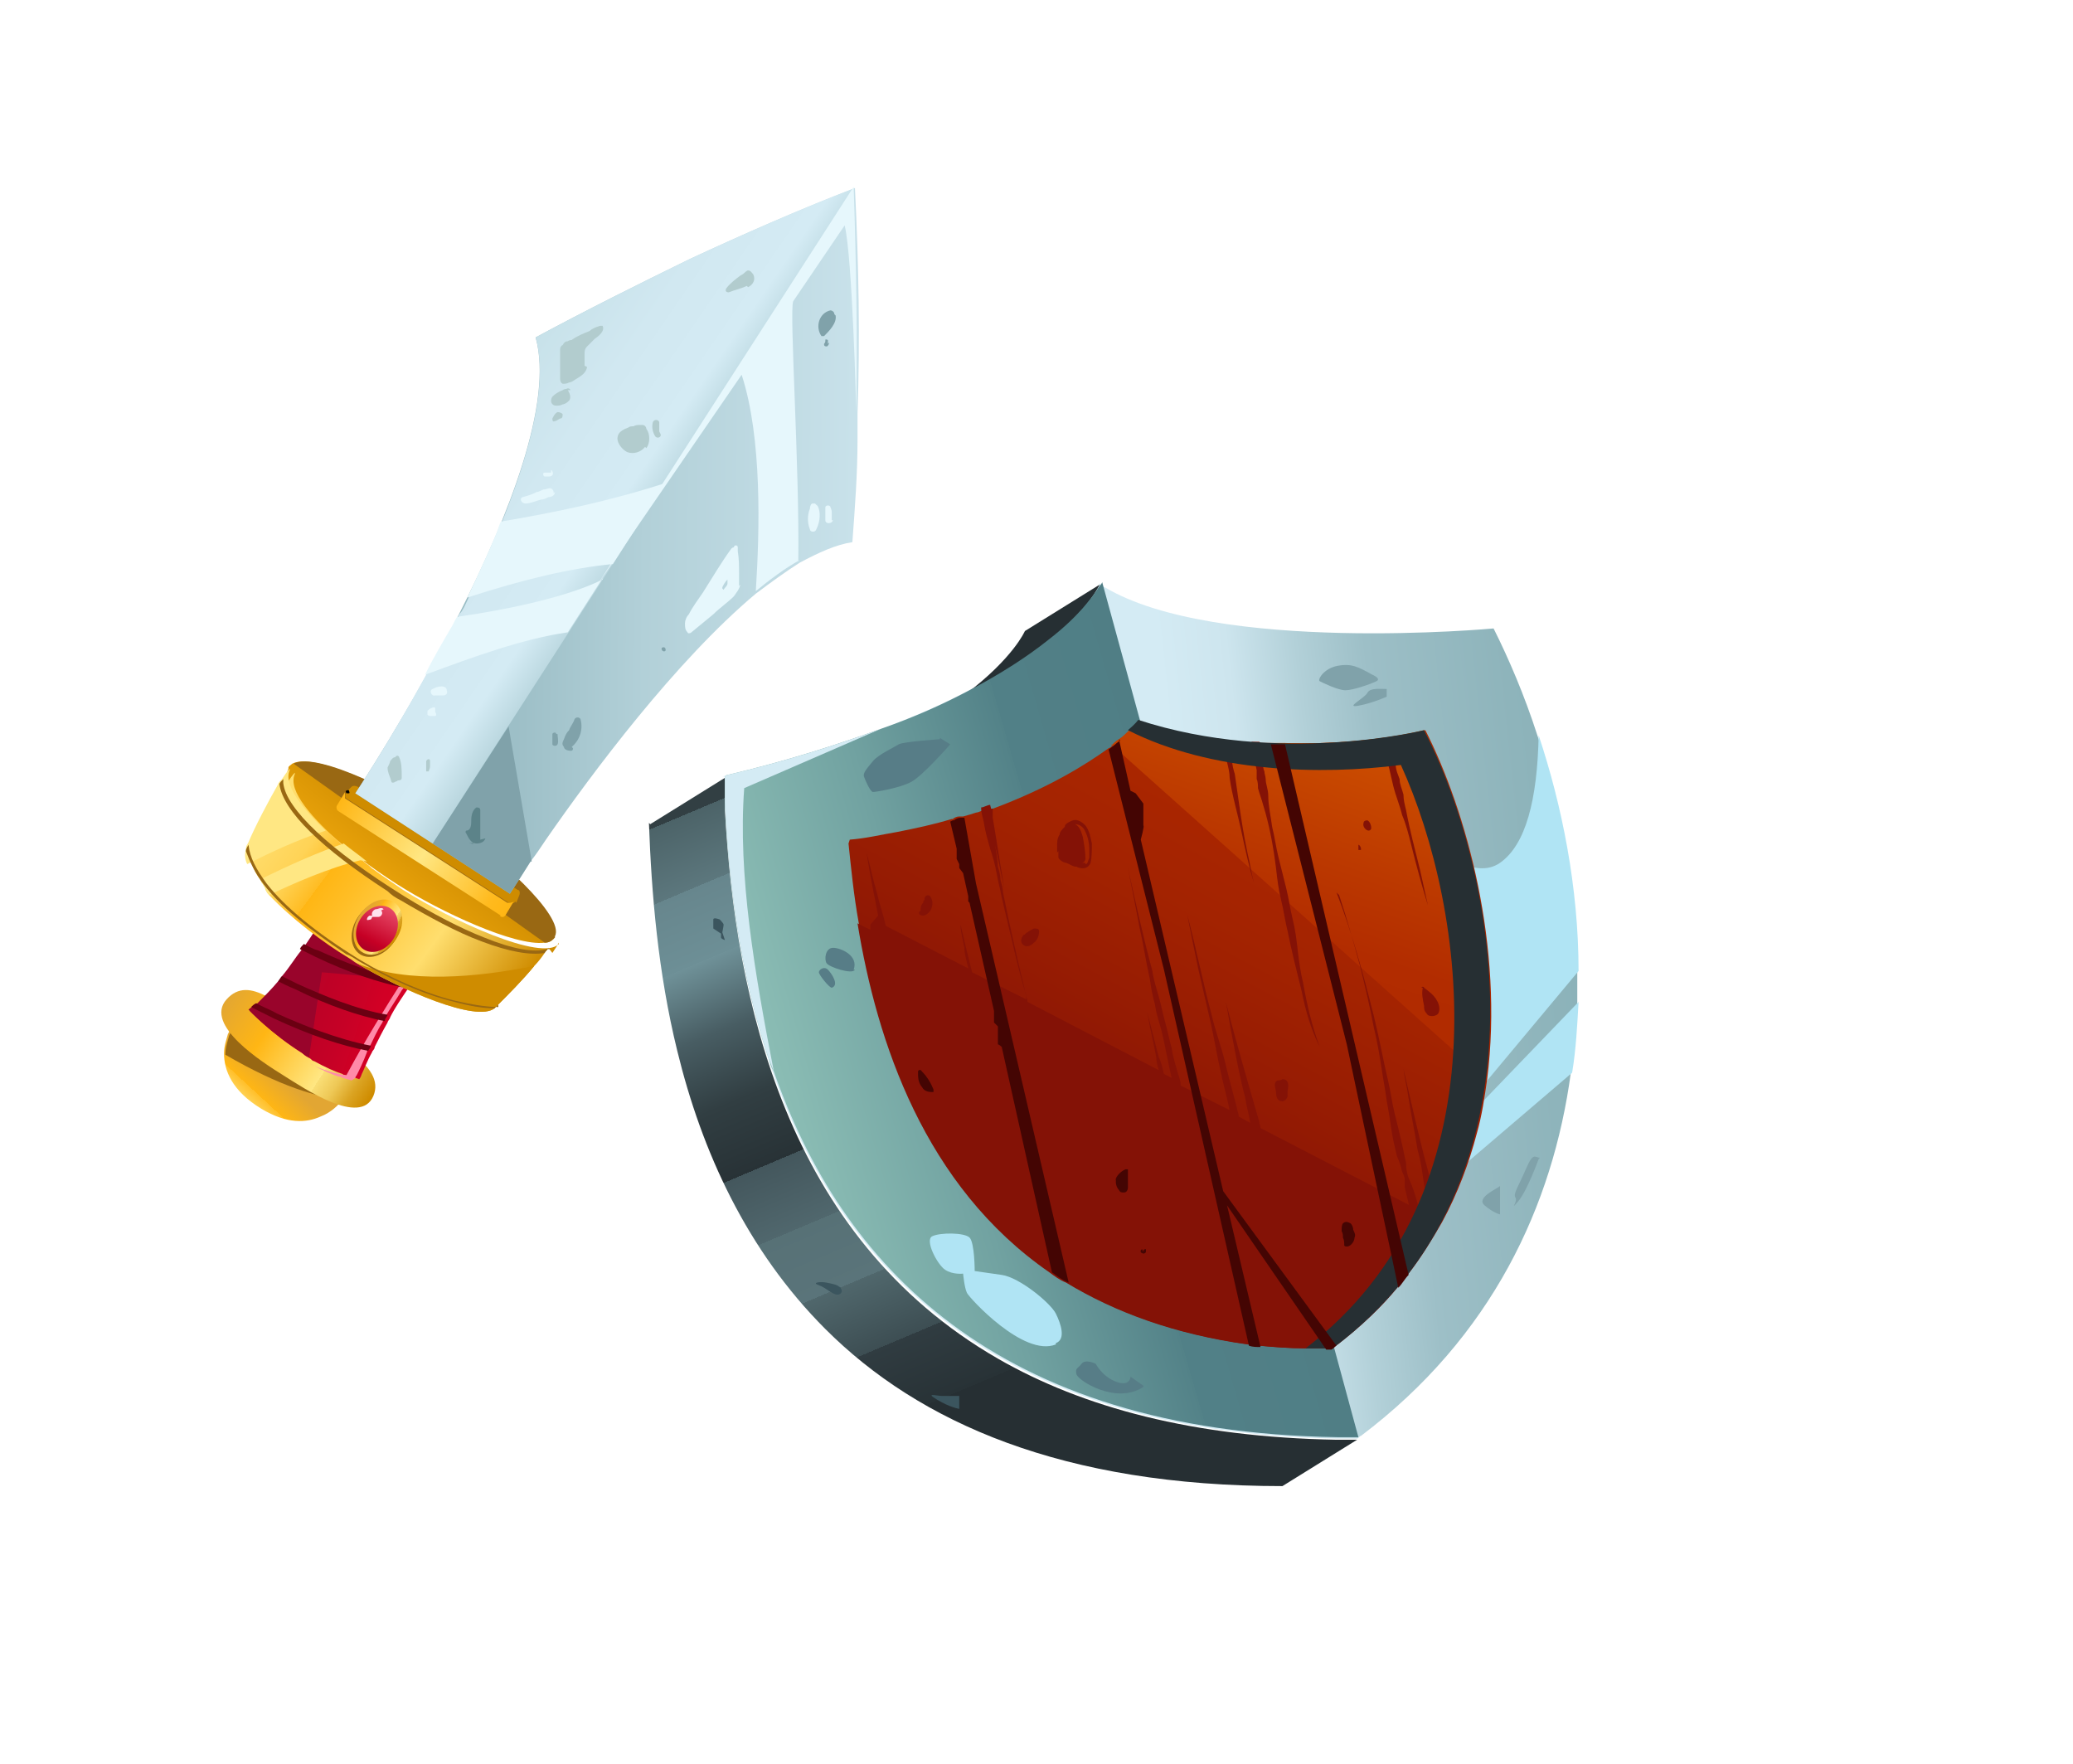 <?xml version="1.0" encoding="UTF-8"?>
<svg id="Layer_1" xmlns="http://www.w3.org/2000/svg" version="1.1" xmlns:xlink="http://www.w3.org/1999/xlink" viewBox="0 0 161 137">
  <!-- Generator: Adobe Illustrator 29.3.1, SVG Export Plug-In . SVG Version: 2.1.0 Build 151)  -->
  <defs>
    <style>
      .st0 {
        fill: url(#linear-gradient2);
      }

      .st1 {
        fill: url(#linear-gradient10);
      }

      .st2 {
        fill: #ffe783;
      }

      .st3 {
        fill: #cf8c00;
      }

      .st4 {
        fill: #99042b;
      }

      .st5 {
        fill: url(#linear-gradient1);
      }

      .st6 {
        fill: url(#linear-gradient9);
      }

      .st7 {
        fill: #ffe1ed;
      }

      .st8 {
        fill: #841206;
      }

      .st9 {
        fill: url(#linear-gradient8);
      }

      .st10 {
        fill: url(#linear-gradient11);
      }

      .st11 {
        fill: #6b0012;
      }

      .st12 {
        fill: #ff8aa9;
      }

      .st13 {
        fill: #b2ccce;
      }

      .st14 {
        fill: #5c8389;
      }

      .st15 {
        fill: url(#linear-gradient12);
      }

      .st16 {
        fill: #577d87;
      }

      .st17 {
        fill: url(#linear-gradient7);
      }

      .st18 {
        fill: #b0e4f4;
      }

      .st19 {
        fill: url(#linear-gradient4);
      }

      .st20 {
        fill: url(#linear-gradient14);
      }

      .st21 {
        fill: url(#linear-gradient5);
      }

      .st22 {
        fill: url(#linear-gradient3);
      }

      .st23 {
        fill: #440503;
      }

      .st24 {
        fill: #996813;
      }

      .st25 {
        fill: url(#linear-gradient6);
      }

      .st26 {
        fill: #80a2aa;
      }

      .st27 {
        fill: #262f33;
      }

      .st28 {
        fill: url(#linear-gradient13);
      }

      .st29 {
        fill: #e6f7fc;
      }

      .st30 {
        fill: #3b555e;
      }

      .st31 {
        fill: url(#linear-gradient);
      }

      .st32 {
        fill: #d4ebf4;
      }
    </style>
    <linearGradient id="linear-gradient" x1="1961" y1="73" x2="2014.2" y2="78.8" gradientTransform="translate(2107.2) rotate(-180) scale(1 -1)" gradientUnits="userSpaceOnUse">
      <stop offset="0" stop-color="#83abb2"/>
      <stop offset=".3" stop-color="#85adb4"/>
      <stop offset=".5" stop-color="#8eb4bb"/>
      <stop offset=".7" stop-color="#9dbfc7"/>
      <stop offset=".8" stop-color="#b2d0d8"/>
      <stop offset=".9" stop-color="#cde5ee"/>
      <stop offset="1" stop-color="#d4ebf4"/>
    </linearGradient>
    <linearGradient id="linear-gradient1" x1="2044.4" y1="59.2" x2="2023" y2="109.9" gradientTransform="translate(2107.2) rotate(-180) scale(1 -1)" gradientUnits="userSpaceOnUse">
      <stop offset="0" stop-color="#323f43"/>
      <stop offset="0" stop-color="#38484c"/>
      <stop offset="0" stop-color="#4c6368"/>
      <stop offset=".1" stop-color="#5c777d"/>
      <stop offset=".1" stop-color="#67868d"/>
      <stop offset=".2" stop-color="#6d8f96"/>
      <stop offset=".2" stop-color="#709299"/>
      <stop offset=".2" stop-color="#6f9198"/>
      <stop offset=".3" stop-color="#485d63"/>
      <stop offset=".4" stop-color="#313e42"/>
      <stop offset=".5" stop-color="#283236"/>
      <stop offset=".5" stop-color="#344146"/>
      <stop offset=".5" stop-color="#44575d"/>
      <stop offset=".6" stop-color="#50676d"/>
      <stop offset=".6" stop-color="#577176"/>
      <stop offset=".7" stop-color="#5a747a"/>
      <stop offset=".7" stop-color="#50676c"/>
      <stop offset=".8" stop-color="#3d4e53"/>
      <stop offset=".8" stop-color="#303c41"/>
      <stop offset=".9" stop-color="#283236"/>
      <stop offset=".9" stop-color="#262f33"/>
    </linearGradient>
    <linearGradient id="linear-gradient2" x1="2010.7" y1="78.2" x2="2124.1" y2="111" gradientTransform="translate(2107.2) rotate(-180) scale(1 -1)" gradientUnits="userSpaceOnUse">
      <stop offset="0" stop-color="#262f33"/>
      <stop offset="0" stop-color="#32474b"/>
      <stop offset="0" stop-color="#3d5b61"/>
      <stop offset="0" stop-color="#466c72"/>
      <stop offset="0" stop-color="#4c777e"/>
      <stop offset="0" stop-color="#507e85"/>
      <stop offset=".1" stop-color="#518087"/>
      <stop offset=".1" stop-color="#538288"/>
      <stop offset=".2" stop-color="#71a2a1"/>
      <stop offset=".3" stop-color="#89bbb3"/>
      <stop offset=".4" stop-color="#9acdc1"/>
      <stop offset=".5" stop-color="#a4d8c9"/>
      <stop offset=".6" stop-color="#a8dccc"/>
    </linearGradient>
    <linearGradient id="linear-gradient3" x1="2022.8" y1="88.6" x2="1999.1" y2="44.8" gradientTransform="translate(2107.2) rotate(-180) scale(1 -1)" gradientUnits="userSpaceOnUse">
      <stop offset="0" stop-color="#841206"/>
      <stop offset=".2" stop-color="#951b03"/>
      <stop offset=".4" stop-color="#a32301"/>
      <stop offset=".6" stop-color="#ac2700"/>
      <stop offset="1" stop-color="#af2900"/>
    </linearGradient>
    <linearGradient id="linear-gradient4" x1="2000.2" y1="52.8" x2="2009.7" y2="80.7" gradientTransform="translate(2107.2) rotate(-180) scale(1 -1)" gradientUnits="userSpaceOnUse">
      <stop offset="0" stop-color="#dd6100"/>
      <stop offset=".2" stop-color="#cb4c00"/>
      <stop offset=".5" stop-color="#bb3800"/>
      <stop offset=".7" stop-color="#b22c00"/>
      <stop offset="1" stop-color="#af2900"/>
    </linearGradient>
    <linearGradient id="linear-gradient5" x1="-1877.2" y1="-538.1" x2="-1876.2" y2="-548.8" gradientTransform="translate(1313.7 1542.3) rotate(32.8)" gradientUnits="userSpaceOnUse">
      <stop offset="0" stop-color="#ffb614"/>
      <stop offset="1" stop-color="#cf8c00"/>
    </linearGradient>
    <linearGradient id="linear-gradient6" x1="-29.1" y1="41.4" x2="69.9" y2="42.1" gradientUnits="userSpaceOnUse">
      <stop offset="0" stop-color="#83abb2"/>
      <stop offset=".3" stop-color="#85adb4"/>
      <stop offset=".5" stop-color="#8eb4bb"/>
      <stop offset=".7" stop-color="#9dbfc7"/>
      <stop offset=".8" stop-color="#b2d0d8"/>
      <stop offset="1" stop-color="#cde5ee"/>
      <stop offset="1" stop-color="#d4ebf4"/>
    </linearGradient>
    <linearGradient id="linear-gradient7" x1="-1876.4" y1="-526.4" x2="-1877.7" y2="-519" gradientTransform="translate(1313.7 1542.3) rotate(32.8)" gradientUnits="userSpaceOnUse">
      <stop offset="0" stop-color="#e2a633"/>
      <stop offset=".3" stop-color="#ffb614"/>
      <stop offset=".3" stop-color="#ffbf2a"/>
      <stop offset=".4" stop-color="#ffd050"/>
      <stop offset=".5" stop-color="#ffdc6c"/>
      <stop offset=".6" stop-color="#ffe47d"/>
      <stop offset=".7" stop-color="#ffe783"/>
      <stop offset=".7" stop-color="#fade76"/>
      <stop offset=".8" stop-color="#eec856"/>
      <stop offset=".9" stop-color="#dba423"/>
      <stop offset="1" stop-color="#cf8c00"/>
    </linearGradient>
    <linearGradient id="linear-gradient8" x1="-1883.1" y1="-528.2" x2="-1869.4" y2="-528.2" gradientTransform="translate(1313.7 1542.3) rotate(32.8)" gradientUnits="userSpaceOnUse">
      <stop offset="0" stop-color="#e2a633"/>
      <stop offset=".3" stop-color="#ffb614"/>
      <stop offset=".7" stop-color="#ffe783"/>
      <stop offset=".7" stop-color="#fade76"/>
      <stop offset=".8" stop-color="#eec856"/>
      <stop offset=".9" stop-color="#dba423"/>
      <stop offset="1" stop-color="#cf8c00"/>
    </linearGradient>
    <linearGradient id="linear-gradient9" x1="-1879" y1="-532.3" x2="-1856.7" y2="-538.1" gradientTransform="translate(1313.7 1542.3) rotate(32.8)" gradientUnits="userSpaceOnUse">
      <stop offset="0" stop-color="#a80428"/>
      <stop offset="0" stop-color="#b50227"/>
      <stop offset=".2" stop-color="#c60126"/>
      <stop offset=".3" stop-color="#d20025"/>
      <stop offset=".5" stop-color="#d90025"/>
      <stop offset="1" stop-color="#db0025"/>
    </linearGradient>
    <linearGradient id="linear-gradient10" x1="-1888.9" y1="-542.6" x2="-1864.4" y2="-541" gradientTransform="translate(1313.7 1542.3) rotate(32.8)" gradientUnits="userSpaceOnUse">
      <stop offset="0" stop-color="#ffe783"/>
      <stop offset="0" stop-color="#ffe176"/>
      <stop offset=".2" stop-color="#ffd356"/>
      <stop offset=".3" stop-color="#ffbc23"/>
      <stop offset=".3" stop-color="#ffb614"/>
      <stop offset=".4" stop-color="#ffbe26"/>
      <stop offset=".6" stop-color="#ffd355"/>
      <stop offset=".7" stop-color="#ffde6e"/>
      <stop offset="1" stop-color="#cf8c00"/>
    </linearGradient>
    <linearGradient id="linear-gradient11" x1="-1877.9" y1="-539.7" x2="-1874.4" y2="-539.7" gradientTransform="translate(-510.3 1948.2) rotate(90)" gradientUnits="userSpaceOnUse">
      <stop offset="0" stop-color="#e2a633"/>
      <stop offset=".1" stop-color="#e4a730"/>
      <stop offset=".2" stop-color="#ecab28"/>
      <stop offset=".3" stop-color="#f9b219"/>
      <stop offset=".3" stop-color="#ffb614"/>
      <stop offset=".7" stop-color="#ffe783"/>
      <stop offset=".7" stop-color="#f7d86d"/>
      <stop offset=".8" stop-color="#e8bc46"/>
      <stop offset=".8" stop-color="#dda727"/>
      <stop offset=".9" stop-color="#d59811"/>
      <stop offset=".9" stop-color="#d08f04"/>
      <stop offset="1" stop-color="#cf8c00"/>
    </linearGradient>
    <linearGradient id="linear-gradient12" x1="-1875.9" y1="-536.5" x2="-1876.5" y2="-543.6" gradientTransform="translate(-510.3 1948.3) rotate(90)" gradientUnits="userSpaceOnUse">
      <stop offset="0" stop-color="#840026"/>
      <stop offset=".1" stop-color="#9b0025"/>
      <stop offset=".3" stop-color="#c60025"/>
      <stop offset="1" stop-color="#ff7f98"/>
    </linearGradient>
    <linearGradient id="linear-gradient13" x1="-1884" y1="-546.4" x2="-1868.3" y2="-546.4" gradientTransform="translate(1313.7 1542.3) rotate(32.8)" gradientUnits="userSpaceOnUse">
      <stop offset="0" stop-color="#ffb614"/>
      <stop offset=".5" stop-color="#ffe783"/>
      <stop offset=".6" stop-color="#ffdb68"/>
      <stop offset=".8" stop-color="#ffc73a"/>
      <stop offset=".9" stop-color="#ffba1e"/>
      <stop offset="1" stop-color="#ffb614"/>
    </linearGradient>
    <linearGradient id="linear-gradient14" x1="-1899.4" y1="-578.3" x2="-1869.1" y2="-577.4" gradientTransform="translate(1313.7 1542.3) rotate(32.8)" gradientUnits="userSpaceOnUse">
      <stop offset="0" stop-color="#83abb2"/>
      <stop offset="0" stop-color="#8bb1b8"/>
      <stop offset=".1" stop-color="#a5c6ce"/>
      <stop offset=".2" stop-color="#bad6df"/>
      <stop offset=".3" stop-color="#c8e2ea"/>
      <stop offset=".5" stop-color="#d1e8f1"/>
      <stop offset=".7" stop-color="#d4ebf4"/>
      <stop offset=".8" stop-color="#b9d6de"/>
      <stop offset=".9" stop-color="#94b9c0"/>
      <stop offset="1" stop-color="#86aeb5"/>
    </linearGradient>
  </defs>
  <g>
    <path class="st31" d="M56.3,60.3c0,.7,0,1.4,0,2,1,20.6,8.2,48.8,47.5,49.4.5,0,1.1,0,1.6,0,0,0,0,0,0,0,.1,0,.2-.2.3-.2,10.2-7.7,14.9-17.9,16.3-28.2.3-1.8.4-3.7.5-5.5,0-.8,0-1.6,0-2.4,0-6.5-1.3-12.9-3.1-18.3-1-3.1-2.2-5.9-3.4-8.3,0,0-21.5,2-30.2-3.2-.1,0-.3-.2-.4-.3h0s0,.1-.2.3c-.4.6-1.4,2.2-4,4.2-1.5,1.2-3.6,2.6-6.3,4-4.3,2.2-10.4,4.5-18.8,6.5Z"/>
    <path class="st5" d="M50.4,63.9c.2,5.5.7,11.6,2.2,17.7,1.9,7.8,5.4,15.5,11.5,21.6,7.3,7.3,18.5,12.2,35.5,12.2l5.8-3.6c-.5,0-1.1,0-1.6,0-11.1-.2-19.7-2.5-26.3-6.3-16.5-9.5-20.4-27.9-21.2-42.6,0-.1,0-.3,0-.4,0-.2,0-.4,0-.5,0-.2,0-.4,0-.6,0-.3,0-.6,0-1l-5.8,3.6Z"/>
    <path class="st27" d="M75,53.9c2.7-1.4,4.8-2.8,6.3-4,3.3-2.6,4.1-4.5,4.1-4.5l-5.8,3.6s-.9,2.1-4.6,4.9Z"/>
    <path class="st0" d="M56.3,60.3c0,.7,0,1.4,0,2,.3,6.3,1.2,13.3,3.4,19.9.1.4.2.7.4,1,5.2,14.9,17.1,28,43.8,28.4.5,0,1.1,0,1.6,0l-1.9-7-15.1-48.8-2.9-10.6s0,.1-.2.3c-.4.6-1.4,2.2-4,4.2-1.5,1.2-3.6,2.6-6.3,4-1.9,1-4.1,2-6.7,2.9h0c-3.3,1.2-7.3,2.5-12,3.6Z"/>
    <g>
      <g>
        <g>
          <path class="st18" d="M107.7,95.6l14.4-12.3c.3-1.8.4-3.7.5-5.5l-12.7,13.2-2.2,4.6Z"/>
          <path class="st18" d="M110.5,89.9l12.1-14.5c0-6.5-1.3-12.9-3.1-18.3-.1,5-1,8.5-3,9.9s-4.8-1.1-4.8-1.1l-1.3,24.1Z"/>
        </g>
        <path class="st26" d="M106.6,52.4c-1.1-.6-1.6-.9-2.7-.7s-1.6,1.1-1.4,1.2,1.4.7,2,.7,2-.5,2.4-.7-.3-.5-.3-.5Z"/>
        <path class="st26" d="M107.7,53.5c-.5,0-1.3-.1-1.5.3s-1.8,1.2-.7,1,2.2-.7,2.2-.7v-.7Z"/>
        <path class="st26" d="M119.6,89.9c-.4,0-.5-.5-1.1.9s-1,1.9-.8,2.2-.5,1.1.2.3,1.6-3.3,1.6-3.3Z"/>
        <path class="st26" d="M116.5,92.1c-.2.2-1.9.9-1.2,1.5s1.2.7,1.2.7v-2.2Z"/>
      </g>
      <path class="st32" d="M56.3,60.3c0,.7,0,1.4,0,2,.3,6.3,1.2,13.3,3.4,19.9l.4,1c-1.5-7.7-2.8-15.3-2.3-22l10.6-4.6c-3.3,1.2-7.3,2.5-12,3.6Z"/>
      <path class="st18" d="M82,104.3c.8-.3.4-1.5,0-2.3s-2.8-2.8-4.2-3-2.1-.3-2.1-.3c0,0,0-2.2-.4-2.6s-2.3-.4-2.9-.1.4,2.2,1,2.6,1.4.3,1.4.3c0,0,.1,1.1.3,1.5s4.4,5,6.9,4Z"/>
      <path class="st16" d="M73,57.4s-2.9.2-3.2.4-1.6.8-2,1.3-.8.9-.7,1.2.5,1.2.7,1.2,2.1-.3,3-.8,3-2.9,3-2.9l-.8-.5Z"/>
      <path class="st16" d="M88.8,107.6l-1-.7s0,.8-1.1.4-1.6-1.4-1.6-1.4c0,0-.8-.4-1.1,0s-.5.3-.4.8,3.1,2.4,5.2,1Z"/>
      <path class="st16" d="M66.3,75.3c.4-1.1-1-1.7-1.6-1.7s-.7.9-.5,1.2,2,.9,2.2.5Z"/>
      <path class="st16" d="M64.6,76.7c.6-.2,0-1.1-.3-1.4s-.7,0-.7.2.8,1.2,1,1.2Z"/>
      <path class="st30" d="M65.2,100c0-.2-.5-.3-1-.4s-1.2,0-.6.2,1.2.9,1.6.7,0-.6,0-.6Z"/>
      <path class="st30" d="M74.5,108.4h-1.3c-.5,0-1.4-.3-.4.3s1.7.7,1.7.7v-.9Z"/>
      <path class="st30" d="M55.9,71.4s-.5-.2-.5,0,0,.7,0,.7l.6.4s0,.2,0,.3.3.2.3.2-.2-.6-.2-.6c0,0,.1-.5.1-.6s-.3-.4-.3-.4Z"/>
    </g>
    <path class="st22" d="M65.9,65.5c.2,1.9.4,4,.8,6.2,1.5,9.2,5.2,20.4,14.9,27.1.4.3.8.6,1.3.8,3.8,2.3,8.4,4,14.1,4.8h0c.3,0,.6,0,.9.1,1.1.1,2.3.2,3.5.2.6,0,1.1,0,1.7,0,.1,0,.3,0,.4,0,.1,0,.2-.2.4-.3,1.8-1.4,3.4-2.9,4.7-4.5.3-.3.5-.7.8-1,1-1.3,1.8-2.6,2.6-4,1.2-2.2,2.1-4.6,2.7-6.9.4-1.4.6-2.8.8-4.2,1.3-10.3-1.6-20.8-4.8-27.1,0,0-4.6,1.2-10.8,1-.4,0-.7,0-1.1,0-.3,0-.5,0-.8,0h0c-.2,0-.4,0-.6,0-2.8-.2-5.9-.7-8.9-1.7,0,0-.2.3-.8.8-.2.2-.4.4-.7.6-.2.1-.4.3-.6.5,0,0-.2.2-.3.2-1.8,1.3-4.7,3.1-9,4.7-.1,0-.3,0-.4.1,0,0-.1,0-.2,0-.2,0-.5.2-.7.2-.3.1-.6.2-1,.3,0,0-.2,0-.3,0-.2,0-.4.1-.5.2,0,0,0,0-.1,0-1.3.4-2.7.7-4.2,1-1.2.2-2.4.5-3.7.6Z"/>
    <path class="st19" d="M86.3,57.8l29.1,26c1.3-10.3-1.6-20.8-4.8-27.1,0,0-4.6,1.2-10.8,1-.4,0-.7,0-1.1,0-.3,0-.5,0-.8,0h0c-.2,0-.4,0-.6,0-2.8-.2-5.9-.7-8.9-1.7,0,0-.2.3-.8.8-.2.2-.4.4-.7.6-.2.1-.4.3-.6.5Z"/>
    <g>
      <path class="st8" d="M67.6,71.8c0,.1,0,.2,0,.4l-1-.5c1.5,9.2,5.2,20.4,14.9,27.1.4.3.8.6,1.3.8,3.8,2.3,8.4,4,14.1,4.8h0c.3,0,.6,0,.9.1,1.1.1,2.3.2,3.5.2.6,0,1.1,0,1.7,0,.1,0,.3,0,.4,0,.1,0,.2-.2.4-.3,1.8-1.4,3.4-2.9,4.7-4.5.3-.3.5-.7.8-1,1-1.3,1.8-2.6,2.6-4l-1.7-.9-.9-.5-11.4-5.9c0-.2-.1-.3-.1-.5-.9-3.1-1.8-6.2-2.6-9.3,0,0,0,0,0,0,.2.9.3,1.8.5,2.7.3,1.6.6,3.2,1,4.7.1.7.3,1.3.4,2l-.9-.5s0,0,0-.1c-.3-1.3-.7-2.6-1-3.9-.3-1.3-.8-2.6-1.1-3.9-.7-2.6-1.2-5.2-1.9-7.8,0,0,0,0,0,0,.3,1.5.6,3,.9,4.4.3,1.3.6,2.6.9,3.9.3,1.3.5,2.6.8,3.9.2,1,.5,2,.7,3l-3.8-1.9c0-.3-.1-.6-.2-.9-.2-.7-.4-1.3-.5-2-.2-.7-.3-1.3-.5-2-.2-.7-.3-1.3-.5-2-.2-.7-.4-1.3-.5-2-.7-2.6-1.3-5.3-1.9-8,0,0,0,0,0,0,.3,1.5.6,3,.9,4.6.3,1.3.5,2.7.8,4,.1.7.2,1.3.4,2,.1.7.3,1.3.5,2,.3,1.2.5,2.5.8,3.7l-.6-.3c-.1-.4-.2-.9-.4-1.3-.3-1.2-.6-2.3-.9-3.5,0,0,0,0,0,0,.2,1.2.5,2.4.7,3.5,0,.3.1.7.2,1l-10.2-5.3c0-.3-.2-.6-.2-.9-.6-2.5-1.2-5.1-1.7-7.6,0-.3-.1-.6-.2-1,0-.3-.1-.7-.2-1,0-.6-.2-1.3-.2-1.9,0-.7-.2-1.3-.3-2,0-.3,0-.6-.1-.9-.2,0-.5.2-.7.2,0,.4.1.7.2,1.1.1.7.3,1.4.5,2.1.2.6.4,1.3.5,1.9.1.6.3,1.3.4,1.9.3,1.3.6,2.5.9,3.8.3,1.3.6,2.5,1,3.8,0,0,0,.2,0,.3l-4.2-2.1c-.3-1.2-.6-2.4-.9-3.7,0,0,0,0,0,0,0,.6.2,1.2.3,1.8,0,.5.2,1.1.3,1.6l-6.4-3.3c-.2-.9-.5-1.7-.7-2.6-.3-1-.5-2-.8-3.1,0,0,0,0,0,0,.1.6.2,1.2.3,1.8.2,1,.4,2.1.6,3.1Z"/>
      <path class="st8" d="M97.9,57.7c0,.1,0,.3,0,.4,0,.4.2.8.2,1.2,0,.2,0,.4.1.6,0,.2.1.4.1.6,0,.4.2.8.2,1.3,0,.8.2,1.6.3,2.4.2.8.3,1.6.5,2.4.2.8.4,1.6.6,2.4.2.8.3,1.6.5,2.4.2.8.3,1.6.4,2.5.1.8.2,1.6.4,2.4.3,1.7.7,3.4,1.3,5,0,0,0,0,0,0-.7-1.4-1.1-2.8-1.4-4.3-.4-1.6-.8-3.2-1.1-4.7-.2-.8-.3-1.6-.5-2.4-.2-.8-.3-1.6-.4-2.5-.2-1.6-.5-3.3-1-4.9-.1-.4-.3-.9-.4-1.3,0-.2,0-.5-.1-.7,0-.2,0-.5,0-.7l-.3-1.4c0-.3-.1-.5-.1-.8h.6Z"/>
      <path class="st8" d="M95.1,58.1c0-.2.3-.2.3,0,.2.3.2.7.3,1,0,.3.1.7.2,1,.1.7.2,1.4.3,2.1.2,1.4.4,2.7.7,4.1.2.8.3,1.6.5,2.3,0,0,0,0,0,0-.4-1.3-.7-2.7-1-4.1-.3-1.4-.7-2.7-.9-4.1,0-.4-.1-.8-.2-1.2,0-.4-.2-.8,0-1.2Z"/>
      <path class="st8" d="M103.8,69.3c1.2,3.1,2.1,6.4,2.9,9.6.4,1.6.7,3.3,1.1,5,.2.8.3,1.7.5,2.5.2.8.4,1.6.6,2.5.1.5.2.9.3,1.4,0,.5.1,1,.3,1.4.4.9.6,1.8.9,2.8.1.5-.6.7-.7.2-.2-.8-.4-1.7-.6-2.5,0-.2,0-.4,0-.6,0-.2-.1-.4-.2-.6-.1-.4-.2-.8-.4-1.2-.2-.8-.4-1.7-.5-2.5-.1-.8-.3-1.7-.4-2.5-.3-1.7-.5-3.4-.9-5-.3-1.6-.7-3.3-1.1-4.9-.5-1.8-1-3.6-1.6-5.4,0,0,0,0,0,0Z"/>
      <path class="st8" d="M109,83c.6,2.6,1.2,5.3,1.9,7.9.2.7.4,1.5.6,2.2,0,.2,0,.4-.2.4-.2,0-.4,0-.4-.2-.2-.7-.3-1.3-.4-2-.1-.7-.2-1.3-.4-2-.2-1.3-.5-2.7-.7-4-.1-.8-.3-1.5-.4-2.3,0,0,0,0,0,0Z"/>
      <path class="st8" d="M76.6,62.9c0,.2.1.4.2.6.2.6.3,1.2.4,1.8.3,1.2.5,2.4.8,3.7,0,0,0,0,0,0-.2-1.2-.4-2.4-.6-3.7-.1-.6-.2-1.2-.3-1.8,0-.2,0-.5,0-.7-.1,0-.3,0-.4.1Z"/>
      <path class="st8" d="M107.5,58.2c0-.3.4-.2.5,0,.1.2.2.4.2.6,0,.2.1.4.2.6,0,.4.2.8.3,1.1,0,.4.2.8.3,1.2,0,.4.1.8.2,1.2.3,1.6.7,3.1,1.1,4.7.2.9.4,1.8.6,2.7,0,0,0,0,0,0-.5-1.6-.9-3.1-1.3-4.7-.2-.8-.4-1.6-.7-2.3-.2-.8-.5-1.5-.7-2.3-.1-.4-.2-.9-.3-1.3-.1-.4-.3-.9-.2-1.4Z"/>
    </g>
    <path class="st27" d="M101.4,104.7c.7,0,1.4,0,2.1,0,17.4-13,12.8-37,7.1-48,0,0-11.2,2.8-22.2-.8,0,0-.2.3-.8.8,6.5,3.3,15,3.5,21.2,2.7,5.1,11.2,8.2,33.4-7.4,45.3Z"/>
    <g>
      <path class="st23" d="M86.9,57.4l.9,4,.4.2.6.8v1.7c.1,0-.2,1.1-.2,1.1h0s6.4,27.3,6.4,27.3l8.8,12c-.1,0-.2.2-.4.3-.1,0-.3,0-.4,0l-7.7-11.2,2.6,11c-.3,0-.6,0-.9-.1h0l-6.6-29.2-4.3-17.1c.3-.2.6-.5.9-.7Z"/>
      <path class="st23" d="M98.7,57.8l5.9,23.3,4,18.9c.3-.3.5-.7.8-1l-9.6-41.2c-.4,0-.7,0-1.1,0Z"/>
      <path class="st23" d="M73.8,63.8l.5,2.1v.8s.2.4.2.4v.3l.3.4.4,1.8v.4c0,0,.1.1.1.1l1.9,8.4v.9c0,0,.3.3.3.3v.4c0,0,0,.4,0,.4v.6c.1,0,.3.2.3.2l3.9,17.5c.4.3.8.6,1.3.8l-7.2-31-.9-5.1c0,0-.2,0-.3,0-.2,0-.4.1-.5.2,0,0,0,0-.1,0Z"/>
    </g>
    <g>
      <path class="st8" d="M105.9,63.9c0-.1.1-.2.3-.2.2.1.3.4.3.6,0,.1-.1.2-.2.2-.2,0-.5-.3-.4-.6Z"/>
      <path class="st8" d="M105.5,65.6s0,0,0,0c.1,0,.2.2.2.3,0,0,0,.1,0,.1,0,0,0,0,0,0,0,0-.1,0-.2,0,0,0,0,0,0-.1,0,0,0,0,0,0,0,0,0-.1,0-.2Z"/>
      <path class="st8" d="M110.4,76.7c0-.1.2-.1.2,0,.4.3.8.6,1,1,.2.3.3.9,0,1.1,0,0,0,0,0,0,0,0-.2.1-.3.1-.2,0-.4,0-.5-.2-.2-.2-.2-.4-.2-.6-.1-.5-.2-.9-.1-1.4Z"/>
      <path class="st8" d="M82.1,66.2c0-.2,0-.3,0-.5,0-.3,0-.6.2-.9,0-.2.2-.4.4-.6,0-.2.2-.3.4-.4.5-.3.9,0,1.2.3.3.4.4.9.5,1.4,0,.5,0,1.1-.1,1.5-.2.5-.7.5-1.1.3-.3,0-.5-.2-.8-.3-.2,0-.5-.2-.6-.4,0-.1,0-.3,0-.5ZM84.3,67.1c.2,0,.2-.3.3-.5,0-.2,0-.4,0-.7,0-.4-.1-.9-.3-1.3-.1-.3-.4-.6-.8-.6,0,0,0,0,0,0,.4.2.5.7.6,1,.1.6.2,1.1.2,1.7,0,.1-.1.3-.3.3,0,0,0,0,0,0,0,0,.2,0,.3,0Z"/>
      <path class="st8" d="M79.5,72.6c.1,0,.2-.2.3-.2.1-.1.3-.2.5-.3.2,0,.4,0,.4.2,0,.3-.1.7-.4.9-.2.2-.5.4-.8.2-.3-.2-.2-.6,0-.8Z"/>
      <path class="st8" d="M71.5,70.7c0-.2,0-.4.2-.6,0,0,0-.2.1-.2,0,0,0,0,0,0,0,0,0,0,0-.1,0-.3.4-.4.5-.1.3.5,0,1.3-.6,1.4-.2,0-.4-.1-.3-.3Z"/>
      <path class="st8" d="M98.9,84.1c0,0,.2-.1.3-.2.1,0,.3,0,.4-.1.5,0,.5.5.4.9,0,.1,0,.3,0,.4,0,.2-.3.5-.5.4-.3,0-.4-.4-.4-.7,0-.2-.2-.6,0-.8Z"/>
      <path class="st23" d="M86.6,91.7c.1-.4.4-.7.8-.9,0,0,.2,0,.2,0,0,.1,0,.3,0,.4,0,.1,0,.3,0,.4,0,0,0,0,0,0,0,.2,0,.4,0,.6,0,.2-.1.4-.3.4-.2,0-.3,0-.4-.2-.2-.2-.3-.6-.2-.9ZM87.2,92.5s0,0,0,0c0,0,0,0-.1,0,0,0,0,0,0,0ZM87.3,91.6s0,0,0,0c0,0,0,0,0,0,0,.1,0,.2,0,.4,0,0,0,.2,0,.2,0,0,0-.2,0-.3,0-.1,0-.2,0-.3Z"/>
      <path class="st23" d="M88.8,97.2s0,0,0,0c0,0,0,0,0,0,0,0,0,0,0,0,0,0,0,0,0,0,0,0,0,0,0,0,0,0,0,0,0,0,0,0,0,0,0,0,0,0,0,0,0,0,0-.1,0-.2.2-.2,0,0,0,0,0,0,0,0,0,0,0,0,0,0,0,0,0,0,0,0,0,0,0,0,0,0,0,.1,0,.2,0,.1-.2.2-.3.1-.1,0-.2-.2,0-.3Z"/>
      <path class="st23" d="M71.3,83.4s0,0,0,0c0,0,0,0,0,0,0,0,0-.1,0-.2,0-.1.2-.2.3,0,.4.4.7.9.9,1.4,0,0,0,.2,0,.2-.3,0-.7,0-.9-.4,0,0,0,0,0,0-.2-.2-.3-.6-.3-.9ZM72.1,84.4s0,0,0,0c0,0,0,0,0-.1,0,0,0,0,0,.1Z"/>
      <path class="st23" d="M104.3,95c.2-.2.4-.1.6,0,.1.1.2.3.2.5.1.2.2.4.1.6,0,.3-.3.7-.6.7,0,0-.2,0-.2-.1,0-.2,0-.4-.1-.6,0-.2,0-.3-.1-.5,0-.2,0-.5.1-.6ZM104.4,95.4s0,0,0,0c0,0,0,0,0,0,0,0,0,0,0,0,0,0,0,0,0,0Z"/>
    </g>
  </g>
  <g>
    <path class="st21" d="M43,72.9c-.2.2-.4.3-.7.3-2.3.3-8.1-2.4-11.4-4.5-3.8-2.4-9.5-7-8.5-9,0,0,0,0,0-.1h0c0-.1.2-.2.3-.3,1.9-1,8.7,2.6,11.9,4.6,3.9,2.4,9.2,7.3,8.4,8.8,0,0,0,0,0,0,0,0,0,0,0,.1Z"/>
    <path class="st24" d="M43,72.9c-.2.2-.4.3-.7.3l-19.5-13.9c1.9-1,8.7,2.6,11.9,4.6,3.9,2.4,9.2,7.3,8.4,8.8,0,0,0,0,0,0,0,0,0,0,0,.1Z"/>
    <path class="st3" d="M40,70h0c0,.1-.2.2-.4.1,0,0,0,0-.1,0l-12.6-8.1s0,0,0,0c-.1-.1-.1-.3,0-.5h0s0,0,0,0l.4-.4c.1-.1.3-.1.5,0l12.4,8c.2,0,.2.3.1.5l-.2.5s0,0,0,0Z"/>
    <path class="st25" d="M66.6,32.1h0s0,0,0,0c0,.7,0,1.3,0,2h0c0,2.7-.2,5.3-.4,8-1.3.2-2.6.8-4.1,1.6-1.1.7-2.2,1.5-3.4,2.4-6.2,5.2-12.7,13.9-16.3,19.1,0,0,0,0,0,0-.4.6-.8,1.2-1.2,1.7-1,1.6-1.6,2.5-1.6,2.5l-6-3.9-6-3.9s16.8-25.3,14-35.4c3.9-2.1,7.9-4.1,12-6.1,4.1-1.9,8.4-3.8,12.8-5.5.3,6,.4,11.8.2,17.5Z"/>
    <path class="st26" d="M41.2,66.9c-1,1.6-1.6,2.5-1.6,2.5l-6-3.9,5.9-9.1,1.8,10.5Z"/>
    <path class="st17" d="M26.6,85.4c-.3.4-.9,1-1.7,1.3-1.1.5-2.6.6-4.6-.6-2.3-1.4-2.9-3-2.9-4.3,0-.6.2-1.1.3-1.5.2-.4.4-.7.4-.7l8.7,5.3s0,.2-.3.4Z"/>
    <path class="st24" d="M26.6,85.4c-1.9-.2-4.8-1-9.1-3.5,0-.6.2-1.1.3-1.5.2-.4.4-.7.4-.7l8.7,5.3s0,.2-.3.4Z"/>
    <path class="st9" d="M24.4,80c1.3.9,5.6,2.7,4.6,5.1s-5.4-.6-7-1.6-6.2-3.9-4.4-5.9,4.2.6,6.9,2.4Z"/>
    <path class="st6" d="M27.6,83.7h0s-.3,0-.7-.2c0,0,0,0,0,0,0,0-.2,0-.3-.1-.6-.2-1.3-.5-2.2-1,0,0,0,0,0,0h0c-.1,0-.2-.1-.3-.2-.2-.1-.4-.2-.6-.4-2.4-1.5-4.1-3.3-4.1-3.3,0,0,.2-.2.3-.2.1-.1.2-.2.4-.3.5-.5,1.1-1.1,1.6-1.7.1-.1.2-.3.3-.4.6-.7,1-1.4,1.5-2,0-.1.2-.3.3-.4.7-1,1.1-1.7,1.1-1.7l6.5,4,.3.2h0s.4.3.4.3c0,0,0,0,0,0,0,0-.1.1-.2.2-.1.1-.2.3-.3.4-.4.6-.9,1.3-1.3,2.1,0,.1-.2.3-.2.4-.4.7-.7,1.3-1,1.9,0,.2-.2.3-.2.4-.4.7-.6,1.3-.8,1.7-.1.3-.2.4-.2.4Z"/>
    <path class="st12" d="M27.6,83.7s0,0,0,0c0,0,0,0,0,0,0,0,0,0,0,0,0,0,0,0,0,0,0,0,0,0,0,0,0,0,0-.1.1-.2,0,0,0,0,0,0,0,0,0,0,0,0,0,0,0,0,0,0,0,0,0,0,0,0,.2-.4.5-1,.8-1.8,0-.1.1-.3.2-.4.3-.6.6-1.3,1-1.9,0-.1.2-.3.2-.4.4-.7.9-1.4,1.3-2.1.1-.1.2-.3.3-.4,0,0,.1-.1.2-.2,0,0,0,0,0,0l-.4-.2c-1.4,2.2-2.9,4.6-4.4,7.4-1.4-.2-2.7-.8-2.8-.9.9.5,1.6.8,2.2,1,.1,0,.2,0,.3.1,0,0,0,0,0,0,.4.1.7.2.7.2h0s0,0,0,0Z"/>
    <path class="st4" d="M31.8,76.1l-6.8-.6-1,6.6c-.2-.1-.4-.2-.6-.4-2.4-1.5-4.1-3.3-4.1-3.3,0,0,.2-.2.3-.2.1-.1.2-.2.4-.3.5-.5,1.1-1.1,1.6-1.7.1-.1.2-.3.3-.4.6-.7,1-1.4,1.5-2,0-.1.2-.3.3-.4.7-1,1.1-1.7,1.1-1.7l7.3,4.5s0,0,0,0Z"/>
    <g>
      <path class="st11" d="M28.6,81.6c-2.1-.4-4.5-1.2-7.3-2.5-.6-.3-1.2-.6-1.8-.9.1-.1.2-.2.4-.3.5.3,1.1.5,1.6.8,2,.9,4.7,2,7.3,2.5,0,.2-.2.3-.2.4Z"/>
      <path class="st11" d="M29.9,79.3c-2-.4-4.4-1.2-7-2.5-.5-.2-.9-.4-1.3-.6.1-.1.2-.3.3-.4.4.2.8.4,1.2.6,2,.9,4.6,2,7,2.4,0,.1-.2.3-.2.4Z"/>
      <path class="st11" d="M31.7,76.3c-.1.1-.2.3-.3.4-2-.4-4.4-1.2-6.9-2.4-.4-.2-.8-.4-1.2-.6,0-.1.2-.3.3-.4.4.2.7.4,1.1.5,2,.9,4.5,1.9,7,2.4Z"/>
    </g>
    <path class="st1" d="M42.6,73.6c0,.1-.2.2-.3.4-.2.3-.5.7-.8,1-.9,1.1-2,2.2-2.8,3,0,0-.1.1-.2.2,0,0,0,0-.1.1-1.4,1.1-7.2-1.4-10.7-3.5-.2-.1-.4-.3-.6-.4-2-1.2-4.5-3.1-6.2-4.9,0,0-.2-.2-.2-.3,0,0,0,0,0,0,0,0,0,0,0,0,0,0-.1-.1-.1-.2,0,0,0-.1-.1-.2,0,0,0,0,0,0,0,0-.1-.2-.2-.3,0,0,0,0,0,0,0,0,0-.1-.1-.2,0,0,0,0,0,0,0,0,0,0,0,0-.6-.8-.8-1.6-.7-2.1t0,0s0,0,0,0c0-.2.1-.3.2-.5.5-1.2,1.5-3.1,2.3-4.5,0-.1.2-.3.3-.4.2-.3.4-.6.6-.8,0,0,0,0,0,.1-.6,1.3,1.4,3.5,3.8,5.6.6.5,1.2.9,1.8,1.4.2.1.3.3.5.4.8.6,1.6,1.1,2.3,1.6,3.8,2.4,10.8,5.6,12.1,4.2,0,0,0,0,0-.1-.1.2-.3.5-.5.8Z"/>
    <path class="st2" d="M25.3,64.5c-2.2.7-4.3,1.7-6.1,2.6-.2-.4-.2-.8-.1-1.2t0,0s0,0,0,0c0-.2.1-.3.2-.5.5-1.2,1.5-3.1,2.3-4.5,0-.1.2-.3.3-.4.2-.3.4-.6.6-.8,0,0,0,0,0,.1-.5,1.1.9,2.9,2.9,4.8Z"/>
    <path class="st2" d="M28,66.8c-2.5.6-5.2,1.8-7.1,2.7,0,0-.2-.2-.2-.3,0,0,0,0,0,0,0,0,0,0,0,0,0,0-.1-.1-.1-.2,0,0,0-.1-.1-.2,0,0,0,0,0,0,0,0-.1-.2-.2-.3,0,0,0,0,0,0,0,0,0-.1-.1-.2,0,0,0,0,0,0,0,0,0,0,0,0,2.2-1.1,4.7-2.2,6.5-2.8.6.5,1.2.9,1.8,1.4Z"/>
    <path class="st3" d="M41.5,75c-.9,1.1-2,2.2-2.8,3,0,0-.1.1-.2.2,0,0,0,0-.1.1-1.4,1.1-7.2-1.4-10.7-3.5,4,1.6,9.4,1.1,13.8.2Z"/>
    <ellipse class="st24" cx="29.2" cy="72.2" rx="2.3" ry="1.7" transform="translate(-47.3 57.6) rotate(-57.2)"/>
    <ellipse class="st10" cx="29.4" cy="72" rx="2.3" ry="1.7" transform="translate(-47.1 57.7) rotate(-57.2)"/>
    <ellipse class="st15" cx="29.3" cy="72.1" rx="1.9" ry="1.5" transform="translate(-47.2 57.7) rotate(-57.2)"/>
    <path class="st28" d="M38.9,71.1l-12.6-8.1c-.2-.1-.2-.4-.1-.5l.6-1c0,.1,0,.3,0,.5,0,0,0,0,0,0l12.6,8.1s0,0,.1,0c.1,0,.3,0,.4-.1l-.6,1c-.1.2-.3.3-.5.1Z"/>
    <path d="M26.9,61.6s0,0,0,0c0,0-.1-.2,0-.2h0c0,0,.2-.1.2,0,0,0,.1.2,0,.2,0,0,0,0-.1,0Z"/>
    <path class="st20" d="M66.4,14.6l-32.8,50.9-6-3.9s2.6-3.9,5.5-9.2c.6-1.2,1.3-2.4,2-3.6.2-.3.3-.6.5-.9,0-.2.2-.3.3-.5.2-.3.3-.6.5-1,.8-1.7,1.6-3.4,2.3-5.1.1-.3.2-.6.3-.8,2.2-5.5,3.6-10.8,2.6-14.3,3.9-2.1,7.9-4.1,12-6.1,4.1-1.9,8.4-3.8,12.8-5.5Z"/>
    <path class="st24" d="M42.6,73.6c0,.1-.2.2-.3.4-1.1.2-2.8-.1-4.9-.9-1.9-.7-4.1-1.9-6.3-3.2-.4-.2-.7-.4-1-.7-5.1-3.3-8.1-6.2-8.4-8.3,0-.1.2-.3.3-.4,0,0,0,.2,0,.3.1,1,1,2.3,2.6,3.8,1.6,1.5,3.9,3.2,6.8,5,2.1,1.3,4.4,2.5,6.2,3.2,2.2.9,3.9,1.2,4.9.9,0,0,.1,0,.2,0Z"/>
    <path class="st24" d="M38.7,78c0,0-.1.1-.2.2,0,0,0,0-.1.1-.9,0-2-.2-3.1-.5-2.5-.6-5.1-1.8-7.5-3.2-.3-.2-.6-.4-.9-.5-3-2-5.1-3.7-6.4-5.4-.7-.9-1.1-1.8-1.4-2.6,0-.2.1-.3.2-.5.1,1,.6,1.9,1.4,3,1.4,1.8,3.8,3.8,7.2,5.9,2.3,1.4,5,2.6,7.4,3.2,1.3.3,2.5.5,3.4.5Z"/>
    <path class="st7" d="M29.8,70.6c-.2-.2-.4,0-.6,0-.1,0-.4.2-.3.5,0,0-.2,0-.2,0,0,0-.2.1-.2.3,0,.1.2,0,.3,0,0,0,.1-.1.1-.2.2,0,.4,0,.5,0,.2,0,.4-.3.2-.5Z"/>
    <g>
      <polygon class="st32" points="66.6 32.1 66.6 32.1 66.6 32.1 66.6 32.1"/>
      <path class="st29" d="M51.7,37.4l-4.1,6.4c-3.2.3-7,1.2-11.3,2.6.8-1.7,1.6-3.4,2.3-5.1.1-.3.2-.6.3-.8,4.2-.7,8.5-1.6,12.8-3Z"/>
      <path class="st29" d="M46.8,44.9l-2.7,4.2c-3.5.5-7.3,1.9-11.1,3.3.6-1.2,1.3-2.4,2-3.6.2-.3.3-.6.5-.9,4.2-.6,8.7-1.6,11.3-2.9Z"/>
      <path class="st29" d="M62,43.6c.1-7.4-.7-19.3-.4-20.2h0s4-5.9,4-5.9c.6,2.4.9,14.3.9,14.5.1-5.7,0-11.5-.2-17.5l-19.9,30.9,11.2-16.3c1.6,4.9,1.4,12.1,1.1,16.8,1.1-.9,2.3-1.8,3.4-2.4Z"/>
      <path class="st13" d="M58,22.2c-.4.2-.9.3-1.4.5-.2,0-.3-.1-.2-.3,0,0,0,0,0,0,.3-.4.7-.7,1.1-1,0,0,.2-.1.3-.2,0,0,.2-.2.3-.2.2,0,.3.2.4.3.2.4,0,.8-.4,1Z"/>
      <path class="st26" d="M44.4,58s0,0,0,0c.6-.5.9-1.3.7-2.1,0-.2-.4-.3-.5,0-.1.3-.3.5-.4.8-.2.2-.3.4-.4.7-.1.2-.2.4,0,.6,0,.2.3.3.5.3.1,0,.2,0,.2-.2,0,0,0,0,0,0Z"/>
      <path class="st26" d="M43.2,57c0-.2-.3-.1-.3,0,0,.1,0,.3,0,.4,0,.1,0,.3,0,.4,0,.1.3.2.4,0,.1-.2,0-.6,0-.8Z"/>
      <path class="st14" d="M37.3,65.2c0-.4,0-.8,0-1.2,0,0,0-.2,0-.3,0-.3,0-.5,0-.8,0-.2-.2-.2-.3-.2,0,0,0,0,0,0,0,0,0,0,0,0-.3.2-.4.6-.4,1,0,.3,0,.8-.4.8,0,0-.1.1,0,.2.2.4.4.8.8.8.3,0,.6-.1.7-.4ZM36.7,63.6c0,0,0,.2,0,.2,0,0,0,0,0,0,0-.1,0-.2,0-.3ZM36.7,65.5c-.1,0-.2,0-.3-.1.1.1.4.1.5,0,0,0,0,0,0,0,0,0-.2.2-.3.1Z"/>
      <path class="st26" d="M51.7,50.6s0,0,0-.1c0-.2-.1-.3-.3-.2,0,0,0,0,0,0,0,0,0,0,0,0-.1.2.2.4.3.2,0,0,0,0,0-.1Z"/>
      <path class="st26" d="M64.8,24.4c0-.2-.2-.3-.3-.3,0,0,0,0,0,0-.9.2-1.2,1.3-.7,2,0,0,.2,0,.2,0,.4-.4,1-1,.9-1.6Z"/>
      <path class="st26" d="M64.3,26.7c0,0,0-.2,0-.3,0,0,0,0,0,0,0,0-.2-.1-.2,0,0,0,0,0,0,0,0,0,0,0,0,.1,0,0,0,.1-.1.2,0,.1,0,.2.2.2.1,0,.2-.2.2-.3Z"/>
      <path class="st13" d="M50.2,34.8c.3-.4.3-1.1,0-1.5,0-.1-.1-.3-.3-.3,0,0-.1,0-.2,0-.2,0-.3,0-.5.1-.1,0-.3,0-.4.1-.3.1-.7.3-.8.6-.2.5.3,1.1.7,1.3.5.2,1.1,0,1.4-.4Z"/>
      <path class="st13" d="M51.2,33.5s0,0,0-.1c0-.2,0-.4,0-.6,0,0,0,0,0,0,0-.2-.4-.3-.5,0-.1.4,0,.8.2,1.1.2.2.5,0,.4-.2Z"/>
      <path class="st13" d="M31.2,60.3c0-.5,0-1.1-.2-1.5,0-.1-.2-.2-.3,0-.2,0-.3.2-.4.3,0,.1-.1.3-.2.5,0,.4.2.7.3,1.1,0,.1.2.1.3,0,0,0,.1,0,.2-.1.1,0,.3,0,.3-.2Z"/>
      <path class="st13" d="M33.3,59.9c0-.1.1-.2.1-.4,0-.1,0-.3,0-.4,0-.2-.2-.2-.3,0,0,.1,0,.3,0,.4,0,.1,0,.3,0,.4,0,0,.2,0,.2,0Z"/>
      <path class="st13" d="M45.4,28.4c0-.3,0-.6,0-.9,0-.2,0-.4.2-.6.2-.2.4-.4.6-.6.3-.2.8-.6.6-1,0,0,0,0,0,0,0,0,0,0,0,0,0,0-.1,0-.2,0-.3.1-.6.2-.8.4-.5.2-1,.4-1.4.7,0,0,0,0,0,0,0,0-.2,0-.3.1-.2,0-.3.1-.4.3-.1,0-.2.2-.2.3,0,.5,0,1,0,1.5,0,.2,0,.5,0,.7,0,.2,0,.4.2.5.2,0,.3,0,.5-.1.2,0,.4-.2.6-.3.3-.2.7-.4.8-.9ZM43.6,29.3s0,0,0,0c0,0,0,0,0,0,0,0,0,0,0,0,0,0,0,0,0,0Z"/>
      <path class="st13" d="M44.3,30.3c0-.1-.2-.2-.3-.1,0,0-.2,0-.3.1-.3.1-.6.3-.8.5-.2.3-.1.7.3.7.2,0,.3,0,.5-.1.1,0,.3-.1.4-.2.3-.2.2-.6,0-.9Z"/>
      <path class="st13" d="M43.7,32.2c0-.1-.2-.2-.4-.2-.2.1-.3.3-.4.5,0,.1,0,.3.2.2.1,0,.2-.1.4-.2.2,0,.2-.2.2-.4Z"/>
      <path class="st29" d="M57.4,45.5c0-.3,0-.6,0-.9,0-.6,0-1.2-.1-1.8,0,0,0,0,0,0,0,0,0,0,0-.1,0,0,0-.1,0-.2,0-.2-.3-.2-.3,0,0,0,0,0,0,0,0,0-.1,0-.2.1-.8,1.1-1.5,2.3-2.2,3.4-.4.6-.8,1.1-1.1,1.7-.2.2-.3.5-.3.7,0,.3,0,.5.2.7,0,.1.2.1.3,0,.6-.5,1.1-.9,1.7-1.4.5-.5,1.1-.9,1.6-1.4.2-.3.4-.5.5-.9ZM56.1,45.7s0,0,0-.1c.1-.2.2-.4.4-.6,0,0,0,.2,0,.3,0,.2-.2.3-.3.5Z"/>
      <path class="st29" d="M63.5,39.3c0,0-.1-.1-.2-.2,0,0-.1,0-.2,0-.1,0-.2.2-.2.4-.2.5-.2,1.1,0,1.6,0,.2.4.3.5,0,.3-.6.4-1.4,0-2Z"/>
      <path class="st29" d="M64.6,40.4c0-.2,0-.4,0-.5,0-.2,0-.3-.1-.5,0-.2-.4-.2-.4,0,0,.2,0,.3,0,.5,0,.2,0,.4,0,.5,0,.3.5.3.6,0Z"/>
      <path class="st29" d="M34.7,53.6c0-.2-.2-.3-.4-.3-.3,0-.5.1-.7.2-.3.1-.1.6.2.5.2,0,.4,0,.6,0,.2,0,.4-.1.3-.4Z"/>
      <path class="st29" d="M33.8,55c0-.1-.2-.1-.3,0-.1,0-.2.1-.3.2,0,0,0,.2,0,.3,0,0,.1.1.2.1,0,0,.1,0,.2,0,0,0,.1,0,.2,0,.1,0,.1-.2,0-.3Z"/>
      <path class="st29" d="M43,38.3c0-.1,0-.2-.1-.3-.2-.2-.4,0-.6,0-.2,0-.4.2-.6.2-.4.2-.7.3-1.1.4-.3.1-.1.5.2.5.4,0,.8-.2,1.2-.3.2,0,.4-.1.6-.2.2,0,.5-.1.5-.4Z"/>
      <path class="st29" d="M42.8,36.7c-.1,0-.2,0-.3,0,0,0-.1,0-.2,0-.2,0-.1.3,0,.3,0,0,.2,0,.3,0,.1,0,.2,0,.3-.1.1-.1,0-.4-.1-.4Z"/>
    </g>
  </g>
</svg>